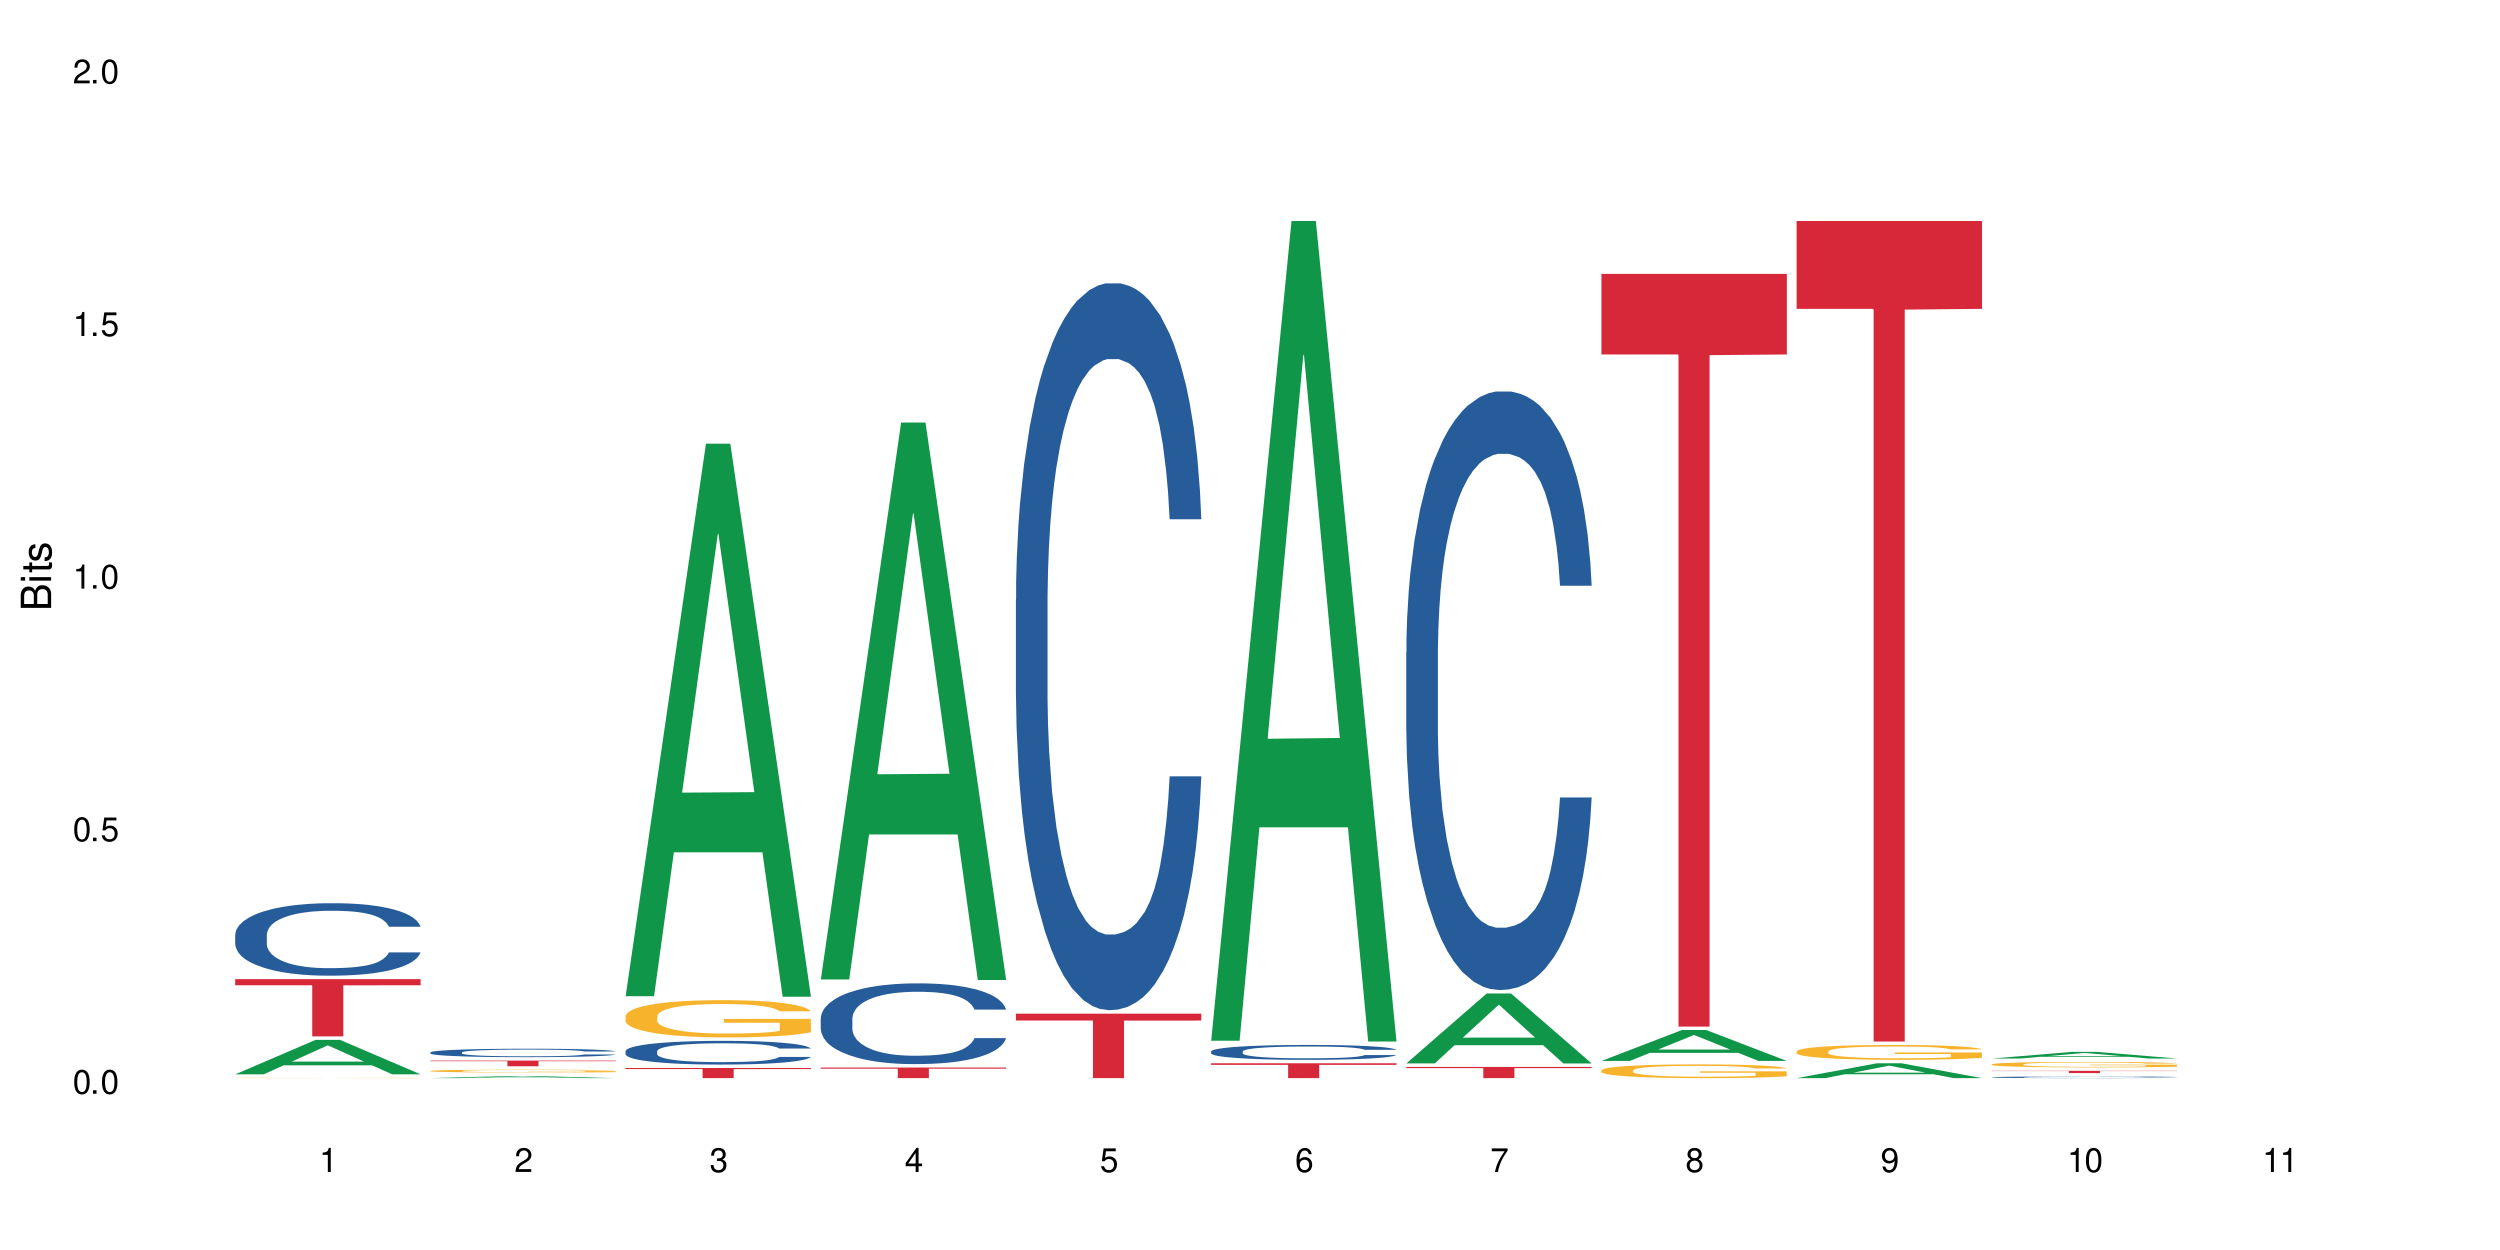 <?xml version="1.0" encoding="UTF-8"?>
<svg xmlns="http://www.w3.org/2000/svg" xmlns:xlink="http://www.w3.org/1999/xlink" width="720" height="360" viewBox="0 0 720 360">
<defs>
<g>
<g id="glyph-0-0">
</g>
<g id="glyph-0-1">
<path d="M 2.641 -6.938 C 2 -6.938 1.422 -6.656 1.078 -6.172 C 0.641 -5.562 0.406 -4.641 0.406 -3.359 C 0.406 -1.016 1.188 0.219 2.641 0.219 C 4.078 0.219 4.859 -1.016 4.859 -3.297 C 4.859 -4.641 4.656 -5.547 4.203 -6.172 C 3.844 -6.656 3.281 -6.938 2.641 -6.938 Z M 2.641 -6.188 C 3.547 -6.188 4 -5.25 4 -3.375 C 4 -1.406 3.562 -0.484 2.625 -0.484 C 1.734 -0.484 1.281 -1.438 1.281 -3.344 C 1.281 -5.25 1.734 -6.188 2.641 -6.188 Z M 2.641 -6.188 "/>
</g>
<g id="glyph-0-2">
<path d="M 1.828 -1 L 0.828 -1 L 0.828 0 L 1.828 0 Z M 1.828 -1 "/>
</g>
<g id="glyph-0-3">
<path d="M 4.562 -6.797 L 1.062 -6.797 L 0.547 -3.094 L 1.328 -3.094 C 1.719 -3.562 2.047 -3.734 2.578 -3.734 C 3.484 -3.734 4.062 -3.109 4.062 -2.094 C 4.062 -1.125 3.484 -0.531 2.578 -0.531 C 1.828 -0.531 1.375 -0.906 1.188 -1.672 L 0.328 -1.672 C 0.453 -1.109 0.547 -0.844 0.75 -0.594 C 1.125 -0.078 1.828 0.219 2.594 0.219 C 3.969 0.219 4.922 -0.781 4.922 -2.219 C 4.922 -3.562 4.031 -4.484 2.719 -4.484 C 2.25 -4.484 1.859 -4.359 1.469 -4.062 L 1.734 -5.969 L 4.562 -5.969 Z M 4.562 -6.797 "/>
</g>
<g id="glyph-0-4">
<path d="M 2.484 -4.938 L 2.484 0 L 3.328 0 L 3.328 -6.938 L 2.766 -6.938 C 2.469 -5.875 2.281 -5.734 0.984 -5.562 L 0.984 -4.938 Z M 2.484 -4.938 "/>
</g>
<g id="glyph-0-5">
<path d="M 4.859 -0.828 L 1.281 -0.828 C 1.359 -1.406 1.672 -1.781 2.5 -2.281 L 3.469 -2.828 C 4.406 -3.344 4.906 -4.062 4.906 -4.906 C 4.906 -5.484 4.672 -6.031 4.266 -6.406 C 3.859 -6.766 3.375 -6.938 2.719 -6.938 C 1.859 -6.938 1.219 -6.625 0.844 -6.031 C 0.609 -5.672 0.5 -5.234 0.484 -4.531 L 1.328 -4.531 C 1.359 -5.016 1.406 -5.281 1.531 -5.516 C 1.75 -5.938 2.188 -6.203 2.703 -6.203 C 3.469 -6.203 4.031 -5.641 4.031 -4.891 C 4.031 -4.344 3.719 -3.859 3.125 -3.516 L 2.234 -3 C 0.812 -2.172 0.406 -1.531 0.328 -0.016 L 4.859 -0.016 Z M 4.859 -0.828 "/>
</g>
<g id="glyph-0-6">
<path d="M 2.125 -3.188 L 2.578 -3.188 C 3.5 -3.188 3.984 -2.766 3.984 -1.922 C 3.984 -1.062 3.469 -0.531 2.594 -0.531 C 1.656 -0.531 1.203 -1 1.156 -2.016 L 0.312 -2.016 C 0.344 -1.453 0.438 -1.094 0.609 -0.781 C 0.953 -0.109 1.625 0.219 2.547 0.219 C 3.953 0.219 4.859 -0.625 4.859 -1.938 C 4.859 -2.828 4.516 -3.297 3.703 -3.594 C 4.344 -3.844 4.656 -4.328 4.656 -5.031 C 4.656 -6.219 3.875 -6.938 2.578 -6.938 C 1.203 -6.938 0.484 -6.172 0.453 -4.703 L 1.297 -4.703 C 1.312 -5.125 1.344 -5.359 1.453 -5.578 C 1.641 -5.969 2.062 -6.203 2.594 -6.203 C 3.344 -6.203 3.797 -5.75 3.797 -5 C 3.797 -4.516 3.609 -4.219 3.25 -4.047 C 3.016 -3.953 2.703 -3.922 2.125 -3.906 Z M 2.125 -3.188 "/>
</g>
<g id="glyph-0-7">
<path d="M 3.141 -1.672 L 3.141 0 L 3.984 0 L 3.984 -1.672 L 4.984 -1.672 L 4.984 -2.438 L 3.984 -2.438 L 3.984 -6.938 L 3.359 -6.938 L 0.266 -2.578 L 0.266 -1.672 Z M 3.141 -2.438 L 1 -2.438 L 3.141 -5.5 Z M 3.141 -2.438 "/>
</g>
<g id="glyph-0-8">
<path d="M 4.781 -5.125 C 4.609 -6.266 3.891 -6.938 2.844 -6.938 C 2.094 -6.938 1.422 -6.578 1.031 -5.953 C 0.594 -5.266 0.406 -4.422 0.406 -3.172 C 0.406 -2 0.578 -1.25 0.984 -0.641 C 1.359 -0.078 1.953 0.219 2.703 0.219 C 3.984 0.219 4.922 -0.75 4.922 -2.094 C 4.922 -3.375 4.062 -4.281 2.844 -4.281 C 2.172 -4.281 1.641 -4.031 1.281 -3.516 C 1.281 -5.234 1.828 -6.188 2.797 -6.188 C 3.391 -6.188 3.797 -5.797 3.938 -5.125 Z M 2.734 -3.531 C 3.547 -3.531 4.062 -2.953 4.062 -2.031 C 4.062 -1.156 3.484 -0.531 2.703 -0.531 C 1.922 -0.531 1.328 -1.188 1.328 -2.078 C 1.328 -2.938 1.906 -3.531 2.734 -3.531 Z M 2.734 -3.531 "/>
</g>
<g id="glyph-0-9">
<path d="M 4.984 -6.797 L 0.438 -6.797 L 0.438 -5.969 L 4.109 -5.969 C 2.5 -3.656 1.828 -2.234 1.328 0 L 2.219 0 C 2.594 -2.172 3.453 -4.047 4.984 -6.094 Z M 4.984 -6.797 "/>
</g>
<g id="glyph-0-10">
<path d="M 3.75 -3.656 C 4.469 -4.094 4.688 -4.438 4.688 -5.078 C 4.688 -6.172 3.844 -6.938 2.641 -6.938 C 1.438 -6.938 0.594 -6.172 0.594 -5.094 C 0.594 -4.438 0.812 -4.094 1.516 -3.656 C 0.734 -3.266 0.359 -2.703 0.359 -1.922 C 0.359 -0.656 1.281 0.219 2.641 0.219 C 3.984 0.219 4.922 -0.656 4.922 -1.922 C 4.922 -2.703 4.531 -3.266 3.75 -3.656 Z M 2.641 -6.188 C 3.359 -6.188 3.812 -5.75 3.812 -5.062 C 3.812 -4.406 3.344 -3.984 2.641 -3.984 C 1.922 -3.984 1.453 -4.406 1.453 -5.078 C 1.453 -5.75 1.922 -6.188 2.641 -6.188 Z M 2.641 -3.266 C 3.484 -3.266 4.062 -2.719 4.062 -1.906 C 4.062 -1.078 3.484 -0.531 2.625 -0.531 C 1.797 -0.531 1.219 -1.094 1.219 -1.906 C 1.219 -2.719 1.781 -3.266 2.641 -3.266 Z M 2.641 -3.266 "/>
</g>
<g id="glyph-0-11">
<path d="M 0.516 -1.578 C 0.672 -0.453 1.406 0.219 2.438 0.219 C 3.188 0.219 3.859 -0.141 4.266 -0.766 C 4.688 -1.453 4.891 -2.297 4.891 -3.547 C 4.891 -4.719 4.703 -5.453 4.312 -6.078 C 3.938 -6.641 3.344 -6.938 2.594 -6.938 C 1.297 -6.938 0.359 -5.969 0.359 -4.625 C 0.359 -3.344 1.234 -2.453 2.453 -2.453 C 3.094 -2.453 3.578 -2.672 4.016 -3.203 C 4 -1.484 3.469 -0.531 2.5 -0.531 C 1.906 -0.531 1.484 -0.906 1.359 -1.578 Z M 2.578 -6.203 C 3.375 -6.203 3.969 -5.531 3.969 -4.641 C 3.969 -3.797 3.391 -3.188 2.547 -3.188 C 1.734 -3.188 1.234 -3.766 1.234 -4.688 C 1.234 -5.562 1.797 -6.203 2.578 -6.203 Z M 2.578 -6.203 "/>
</g>
<g id="glyph-1-0">
</g>
<g id="glyph-1-1">
<path d="M 0 -0.953 L 0 -4.891 C 0 -5.719 -0.234 -6.344 -0.734 -6.797 C -1.188 -7.234 -1.812 -7.469 -2.5 -7.469 C -3.547 -7.469 -4.188 -7 -4.625 -5.875 C -4.984 -6.688 -5.625 -7.094 -6.531 -7.094 C -7.172 -7.094 -7.734 -6.859 -8.141 -6.391 C -8.562 -5.922 -8.75 -5.344 -8.75 -4.5 L -8.75 -0.953 Z M -4.984 -2.062 L -7.766 -2.062 L -7.766 -4.219 C -7.766 -4.844 -7.688 -5.203 -7.453 -5.5 C -7.219 -5.812 -6.859 -5.969 -6.375 -5.969 C -5.891 -5.969 -5.531 -5.812 -5.297 -5.5 C -5.062 -5.203 -4.984 -4.844 -4.984 -4.219 Z M -0.984 -2.062 L -4 -2.062 L -4 -4.781 C -4 -5.766 -3.438 -6.359 -2.484 -6.359 C -1.547 -6.359 -0.984 -5.766 -0.984 -4.781 Z M -0.984 -2.062 "/>
</g>
<g id="glyph-1-2">
<path d="M -6.281 -1.797 L -6.281 -0.797 L 0 -0.797 L 0 -1.797 Z M -8.75 -1.797 L -8.75 -0.797 L -7.484 -0.797 L -7.484 -1.797 Z M -8.75 -1.797 "/>
</g>
<g id="glyph-1-3">
<path d="M -6.281 -3.047 L -6.281 -2.016 L -8.016 -2.016 L -8.016 -1.016 L -6.281 -1.016 L -6.281 -0.172 L -5.469 -0.172 L -5.469 -1.016 L -0.719 -1.016 C -0.078 -1.016 0.281 -1.453 0.281 -2.234 C 0.281 -2.5 0.25 -2.719 0.188 -3.047 L -0.641 -3.047 C -0.609 -2.906 -0.594 -2.766 -0.594 -2.562 C -0.594 -2.141 -0.719 -2.016 -1.156 -2.016 L -5.469 -2.016 L -5.469 -3.047 Z M -6.281 -3.047 "/>
</g>
<g id="glyph-1-4">
<path d="M -4.531 -5.25 C -5.766 -5.25 -6.469 -4.422 -6.469 -2.969 C -6.469 -1.516 -5.719 -0.562 -4.547 -0.562 C -3.562 -0.562 -3.094 -1.062 -2.734 -2.562 L -2.516 -3.484 C -2.344 -4.188 -2.094 -4.469 -1.641 -4.469 C -1.047 -4.469 -0.641 -3.875 -0.641 -3 C -0.641 -2.453 -0.797 -2 -1.062 -1.75 C -1.25 -1.594 -1.422 -1.531 -1.875 -1.469 L -1.875 -0.406 C -0.422 -0.453 0.281 -1.266 0.281 -2.922 C 0.281 -4.5 -0.5 -5.516 -1.719 -5.516 C -2.656 -5.516 -3.172 -4.984 -3.469 -3.734 L -3.703 -2.766 C -3.891 -1.953 -4.156 -1.609 -4.594 -1.609 C -5.188 -1.609 -5.547 -2.125 -5.547 -2.938 C -5.547 -3.75 -5.203 -4.172 -4.531 -4.203 Z M -4.531 -5.25 "/>
</g>
</g>
</defs>
<rect x="-72" y="-36" width="864" height="432" fill="rgb(100%, 100%, 100%)" fill-opacity="1"/>
<path fill-rule="nonzero" fill="rgb(6.275%, 58.824%, 28.235%)" fill-opacity="1" d="M 67.73 309.402 L 67.789 309.395 L 90.895 299.477 L 97.91 299.477 L 121.133 309.414 L 112.973 309.414 L 107.152 306.82 L 81.652 306.82 L 75.945 309.402 L 67.73 309.402 L 84.105 305.746 L 104.816 305.734 L 94.488 301.098 L 94.375 301.09 L 94.262 301.117 L 84.047 305.734 L 84.105 305.746 Z M 67.73 309.402 "/>
<path fill-rule="nonzero" fill="rgb(14.51%, 36.078%, 60%)" fill-opacity="1" d="M 67.73 269.215 L 67.797 269.195 L 67.797 268.738 L 67.992 268.012 L 68.449 267.098 L 68.902 266.469 L 70.074 265.344 L 71.703 264.254 L 73.398 263.418 L 74.633 262.922 L 75.742 262.539 L 78.281 261.832 L 79.91 261.473 L 81.668 261.148 L 83.816 260.824 L 85.379 260.633 L 88.895 260.328 L 91.5 260.195 L 93.52 260.137 L 97.883 260.137 L 100.488 260.211 L 102.375 260.309 L 104.461 260.461 L 106.219 260.633 L 109.281 261.051 L 112.016 261.586 L 113.254 261.891 L 115.207 262.48 L 116.703 263.055 L 117.746 263.551 L 118.918 264.254 L 119.961 265.113 L 120.742 266.086 L 121.133 266.906 L 112.016 266.906 L 111.559 266.145 L 111.039 265.551 L 110.062 264.77 L 109.086 264.219 L 107.715 263.664 L 106.48 263.301 L 104.785 262.941 L 103.289 262.711 L 101.727 262.539 L 100.227 262.426 L 97.363 262.312 L 94.039 262.312 L 92.805 262.348 L 90.262 262.5 L 88.895 262.637 L 86.941 262.902 L 85.574 263.148 L 83.945 263.531 L 82.84 263.855 L 81.473 264.352 L 80.496 264.789 L 79.387 265.418 L 78.738 265.895 L 78.152 266.43 L 77.629 267.059 L 77.238 267.727 L 76.977 268.434 L 76.848 269.117 L 76.848 272.074 L 76.977 272.762 L 77.305 273.562 L 78.152 274.727 L 79.387 275.738 L 80.82 276.539 L 82.188 277.109 L 82.969 277.375 L 84.012 277.684 L 85.641 278.062 L 87.984 278.445 L 89.352 278.598 L 91.438 278.75 L 93.586 278.828 L 96.449 278.828 L 98.988 278.75 L 100.684 278.656 L 102.441 278.504 L 104.852 278.18 L 106.348 277.871 L 107.652 277.512 L 108.629 277.148 L 109.281 276.844 L 110.258 276.25 L 111.039 275.602 L 111.625 274.938 L 112.016 274.289 L 121.133 274.289 L 120.742 275.051 L 120.156 275.793 L 119.57 276.348 L 118.656 277.016 L 117.613 277.605 L 116.117 278.273 L 114.879 278.711 L 113.254 279.188 L 111.754 279.551 L 110.125 279.875 L 107.715 280.258 L 106.152 280.449 L 104.461 280.617 L 102.441 280.773 L 99.902 280.906 L 97.168 280.98 L 94.625 281 L 91.891 280.961 L 89.871 280.887 L 87.203 280.715 L 83.883 280.371 L 81.473 280.008 L 79.582 279.645 L 77.957 279.266 L 76.133 278.75 L 73.789 277.91 L 72.355 277.262 L 71.379 276.727 L 70.27 275.984 L 69.488 275.316 L 68.578 274.25 L 67.926 272.895 L 67.73 271.848 Z M 67.73 269.215 "/>
<path fill-rule="nonzero" fill="rgb(96.863%, 70.196%, 16.863%)" fill-opacity="1" d="M 67.73 310.445 L 67.797 310.445 L 68.055 310.441 L 68.707 310.434 L 69.555 310.43 L 70.465 310.426 L 71.051 310.426 L 72.027 310.422 L 72.875 310.422 L 75.023 310.414 L 77.762 310.41 L 80.949 310.41 L 83.359 310.406 L 87.855 310.406 L 91.695 310.402 L 100.555 310.402 L 104.199 310.406 L 109.605 310.406 L 111.688 310.41 L 113.645 310.414 L 115.207 310.414 L 116.77 310.418 L 118.07 310.422 L 119.18 310.422 L 120.156 310.426 L 120.742 310.43 L 121.133 310.434 L 112.078 310.434 L 111.559 310.43 L 110.973 310.43 L 109.02 310.422 L 108.043 310.422 L 106.219 310.418 L 104.656 310.418 L 102.703 310.414 L 88.961 310.414 L 87.66 310.418 L 84.078 310.418 L 82.125 310.422 L 80.82 310.426 L 80.105 310.426 L 79.191 310.43 L 78.543 310.434 L 77.824 310.438 L 77.434 310.438 L 76.914 310.445 L 76.848 310.461 L 77.043 310.465 L 77.434 310.469 L 77.957 310.473 L 78.738 310.477 L 79.52 310.477 L 80.887 310.48 L 82.059 310.484 L 82.969 310.484 L 84.727 310.488 L 85.445 310.488 L 87.137 310.492 L 92.672 310.492 L 95.277 310.496 L 98.598 310.496 L 102.508 310.492 L 109.148 310.492 L 110.125 310.488 L 112.145 310.488 L 112.145 310.465 L 96.059 310.465 L 96.059 310.453 L 121.066 310.453 L 121.133 310.492 L 119.766 310.492 L 118.07 310.496 L 116.441 310.496 L 114.75 310.5 L 110.387 310.5 L 107.391 310.504 L 86.355 310.504 L 84.273 310.5 L 81.668 310.5 L 79.973 310.496 L 78.215 310.496 L 76.457 310.492 L 74.895 310.492 L 73.852 310.488 L 72.812 310.488 L 71.703 310.484 L 70.66 310.48 L 69.879 310.477 L 69.164 310.477 L 68.645 310.473 L 68.121 310.469 L 67.859 310.465 L 67.73 310.461 Z M 67.73 310.445 "/>
<path fill-rule="nonzero" fill="rgb(83.922%, 15.686%, 22.353%)" fill-opacity="1" d="M 67.73 281.992 L 121.133 281.992 L 121.133 283.758 L 98.875 283.773 L 98.875 298.484 L 89.922 298.484 L 89.922 283.789 L 89.793 283.758 L 67.73 283.758 Z M 67.73 281.992 "/>
<path fill-rule="nonzero" fill="rgb(6.275%, 58.824%, 28.235%)" fill-opacity="1" d="M 123.941 310.504 L 124 310.504 L 147.105 309.887 L 154.125 309.887 L 177.344 310.504 L 169.184 310.504 L 163.367 310.344 L 137.863 310.344 L 132.156 310.504 L 123.941 310.504 L 140.316 310.277 L 161.027 310.277 L 150.699 309.988 L 150.473 309.988 L 140.258 310.277 L 140.316 310.277 Z M 123.941 310.504 "/>
<path fill-rule="nonzero" fill="rgb(14.51%, 36.078%, 60%)" fill-opacity="1" d="M 123.941 303.094 L 124.008 303.09 L 124.008 303.039 L 124.203 302.953 L 124.66 302.848 L 125.113 302.773 L 126.285 302.641 L 127.914 302.516 L 129.609 302.418 L 130.844 302.359 L 131.953 302.316 L 134.492 302.234 L 136.121 302.191 L 137.879 302.152 L 140.027 302.117 L 141.59 302.094 L 145.109 302.059 L 147.711 302.043 L 149.73 302.035 L 154.094 302.035 L 156.699 302.043 L 158.59 302.055 L 160.672 302.074 L 162.43 302.094 L 165.492 302.145 L 168.227 302.203 L 169.465 302.242 L 171.418 302.309 L 172.914 302.375 L 173.957 302.434 L 175.129 302.516 L 176.172 302.617 L 176.953 302.73 L 177.344 302.824 L 168.227 302.824 L 167.77 302.734 L 167.25 302.668 L 166.273 302.574 L 165.297 302.512 L 163.93 302.445 L 162.691 302.406 L 160.996 302.363 L 159.5 302.336 L 157.938 302.316 L 156.438 302.301 L 153.574 302.289 L 150.254 302.289 L 149.016 302.293 L 146.477 302.312 L 145.109 302.328 L 143.152 302.359 L 141.785 302.387 L 140.156 302.43 L 139.051 302.469 L 137.684 302.527 L 136.707 302.578 L 135.598 302.652 L 134.949 302.707 L 134.363 302.77 L 133.84 302.844 L 133.449 302.922 L 133.191 303.004 L 133.059 303.082 L 133.059 303.426 L 133.191 303.508 L 133.516 303.602 L 134.363 303.734 L 135.598 303.852 L 137.031 303.945 L 138.398 304.012 L 139.18 304.043 L 140.223 304.078 L 141.852 304.125 L 144.195 304.168 L 145.562 304.188 L 147.648 304.203 L 149.797 304.215 L 152.66 304.215 L 155.203 304.203 L 156.895 304.191 L 158.652 304.176 L 161.062 304.137 L 162.559 304.102 L 163.863 304.059 L 164.84 304.02 L 165.492 303.98 L 166.469 303.914 L 167.25 303.836 L 167.836 303.762 L 168.227 303.684 L 177.344 303.684 L 176.953 303.773 L 176.367 303.859 L 175.781 303.926 L 174.867 304.004 L 173.828 304.07 L 172.328 304.148 L 171.09 304.199 L 169.465 304.254 L 167.965 304.297 L 166.336 304.336 L 163.93 304.379 L 162.363 304.402 L 160.672 304.422 L 158.652 304.441 L 156.113 304.457 L 153.379 304.465 L 150.84 304.465 L 148.102 304.461 L 146.086 304.453 L 143.414 304.434 L 140.094 304.395 L 137.684 304.352 L 135.793 304.309 L 134.168 304.266 L 132.344 304.203 L 130 304.105 L 128.566 304.031 L 127.59 303.969 L 126.48 303.883 L 125.699 303.805 L 124.789 303.68 L 124.137 303.523 L 123.941 303.398 Z M 123.941 303.094 "/>
<path fill-rule="nonzero" fill="rgb(96.863%, 70.196%, 16.863%)" fill-opacity="1" d="M 123.941 308.426 L 124.008 308.426 L 124.008 308.41 L 124.27 308.375 L 124.918 308.328 L 125.766 308.293 L 126.676 308.262 L 127.266 308.246 L 128.242 308.223 L 129.086 308.207 L 131.234 308.172 L 133.973 308.141 L 135.469 308.129 L 137.164 308.117 L 139.57 308.102 L 140.68 308.098 L 144.066 308.086 L 147.906 308.078 L 152.141 308.074 L 154.094 308.074 L 156.766 308.078 L 160.41 308.086 L 162.496 308.094 L 164.125 308.102 L 165.816 308.109 L 167.902 308.125 L 169.855 308.145 L 172.98 308.184 L 174.281 308.207 L 175.391 308.234 L 176.367 308.266 L 176.953 308.293 L 177.344 308.32 L 168.293 308.32 L 167.77 308.293 L 167.184 308.273 L 166.207 308.246 L 164.254 308.215 L 162.43 308.195 L 160.867 308.184 L 158.914 308.172 L 157.023 308.168 L 154.875 308.164 L 153.574 308.16 L 150.121 308.16 L 146.996 308.164 L 145.172 308.172 L 143.871 308.18 L 142.047 308.188 L 140.941 308.199 L 140.289 308.203 L 138.336 308.227 L 137.031 308.25 L 136.316 308.262 L 135.402 308.285 L 134.754 308.305 L 134.035 308.336 L 133.645 308.359 L 133.125 308.41 L 133.059 308.543 L 133.254 308.57 L 133.645 308.602 L 134.168 308.629 L 134.949 308.656 L 135.73 308.68 L 137.098 308.707 L 138.27 308.727 L 139.18 308.742 L 140.941 308.762 L 141.656 308.77 L 143.348 308.781 L 145.109 308.793 L 147.258 308.801 L 148.883 308.805 L 151.488 308.809 L 154.812 308.809 L 158.719 308.805 L 161.191 308.797 L 162.887 308.793 L 163.992 308.789 L 165.359 308.781 L 166.336 308.773 L 167.25 308.762 L 168.355 308.75 L 168.355 308.57 L 152.27 308.57 L 152.27 308.488 L 177.277 308.488 L 177.344 308.781 L 175.977 308.801 L 174.281 308.82 L 172.656 308.836 L 170.961 308.848 L 168.551 308.859 L 166.598 308.871 L 163.602 308.879 L 160.867 308.887 L 158 308.891 L 155.461 308.895 L 149.797 308.895 L 146.93 308.891 L 144.652 308.883 L 142.566 308.875 L 140.484 308.867 L 137.879 308.852 L 136.188 308.836 L 134.426 308.82 L 132.668 308.801 L 131.105 308.781 L 130.062 308.766 L 129.023 308.75 L 127.914 308.727 L 126.871 308.699 L 126.09 308.676 L 125.375 308.652 L 124.855 308.625 L 124.332 308.594 L 124.074 308.566 L 123.941 308.543 Z M 123.941 308.426 "/>
<path fill-rule="nonzero" fill="rgb(83.922%, 15.686%, 22.353%)" fill-opacity="1" d="M 123.941 305.457 L 177.344 305.457 L 177.344 305.633 L 155.086 305.633 L 155.086 307.082 L 146.133 307.082 L 146.133 305.637 L 146.004 305.633 L 123.941 305.633 Z M 123.941 305.457 "/>
<path fill-rule="nonzero" fill="rgb(6.275%, 58.824%, 28.235%)" fill-opacity="1" d="M 180.152 286.902 L 180.211 286.754 L 203.316 127.785 L 210.336 127.785 L 233.555 287.051 L 225.395 287.051 L 219.578 245.48 L 194.074 245.48 L 188.371 286.902 L 180.152 286.902 L 196.527 228.281 L 217.238 228.133 L 206.91 153.809 L 206.797 153.656 L 206.684 154.105 L 196.473 228.133 L 196.527 228.281 Z M 180.152 286.902 "/>
<path fill-rule="nonzero" fill="rgb(14.51%, 36.078%, 60%)" fill-opacity="1" d="M 180.152 302.738 L 180.219 302.734 L 180.219 302.586 L 180.414 302.348 L 180.871 302.047 L 181.324 301.84 L 182.5 301.473 L 184.125 301.117 L 185.82 300.844 L 187.059 300.68 L 188.164 300.555 L 190.703 300.324 L 192.332 300.207 L 194.09 300.102 L 196.238 299.996 L 197.801 299.934 L 201.32 299.832 L 203.922 299.789 L 205.941 299.77 L 210.305 299.77 L 212.91 299.797 L 214.801 299.828 L 216.883 299.875 L 218.641 299.934 L 221.703 300.07 L 224.438 300.246 L 225.676 300.344 L 227.629 300.539 L 229.125 300.727 L 230.168 300.887 L 231.34 301.117 L 232.383 301.398 L 233.164 301.719 L 233.555 301.984 L 224.438 301.984 L 223.98 301.734 L 223.461 301.543 L 222.484 301.285 L 221.508 301.105 L 220.141 300.926 L 218.902 300.805 L 217.207 300.688 L 215.711 300.613 L 214.148 300.555 L 212.648 300.52 L 209.785 300.48 L 206.465 300.48 L 205.227 300.492 L 202.688 300.543 L 201.32 300.586 L 199.363 300.676 L 197.996 300.758 L 196.371 300.879 L 195.262 300.988 L 193.895 301.148 L 192.918 301.293 L 191.812 301.5 L 191.16 301.656 L 190.574 301.828 L 190.051 302.035 L 189.66 302.254 L 189.402 302.484 L 189.27 302.707 L 189.27 303.676 L 189.402 303.902 L 189.727 304.164 L 190.574 304.543 L 191.812 304.875 L 193.242 305.137 L 194.609 305.324 L 195.395 305.41 L 196.434 305.512 L 198.062 305.637 L 200.406 305.762 L 201.773 305.809 L 203.859 305.859 L 206.008 305.887 L 208.875 305.887 L 211.414 305.859 L 213.105 305.828 L 214.863 305.777 L 217.273 305.672 L 218.773 305.574 L 220.074 305.453 L 221.051 305.336 L 221.703 305.234 L 222.68 305.043 L 223.461 304.832 L 224.047 304.613 L 224.438 304.398 L 233.555 304.398 L 233.164 304.648 L 232.578 304.895 L 231.992 305.074 L 231.082 305.293 L 230.039 305.484 L 228.539 305.703 L 227.305 305.848 L 225.676 306.004 L 224.176 306.121 L 222.551 306.227 L 220.141 306.352 L 218.578 306.414 L 216.883 306.473 L 214.863 306.52 L 212.324 306.566 L 209.59 306.59 L 207.051 306.598 L 204.316 306.582 L 202.297 306.559 L 199.625 306.504 L 196.305 306.391 L 193.895 306.273 L 192.008 306.152 L 190.379 306.027 L 188.555 305.859 L 186.211 305.586 L 184.777 305.375 L 183.801 305.199 L 182.695 304.957 L 181.914 304.738 L 181 304.387 L 180.348 303.945 L 180.152 303.602 Z M 180.152 302.738 "/>
<path fill-rule="nonzero" fill="rgb(96.863%, 70.196%, 16.863%)" fill-opacity="1" d="M 180.152 292.641 L 180.219 292.633 L 180.219 292.438 L 180.48 291.996 L 181.129 291.387 L 181.977 290.887 L 182.891 290.496 L 183.477 290.289 L 184.453 289.996 L 185.297 289.777 L 187.449 289.34 L 190.184 288.926 L 191.68 288.75 L 193.375 288.582 L 195.785 288.398 L 196.891 288.328 L 200.277 288.172 L 204.121 288.074 L 208.352 288.043 L 210.305 288.055 L 212.977 288.094 L 216.621 288.199 L 218.707 288.301 L 220.336 288.398 L 222.027 288.523 L 224.113 288.719 L 226.066 288.957 L 227.629 289.191 L 229.191 289.484 L 230.492 289.797 L 231.602 290.141 L 232.578 290.555 L 233.164 290.898 L 233.555 291.238 L 224.504 291.238 L 223.98 290.898 L 223.395 290.633 L 222.418 290.309 L 221.441 290.074 L 220.465 289.887 L 218.641 289.633 L 217.078 289.477 L 215.125 289.34 L 213.238 289.25 L 211.086 289.191 L 209.785 289.172 L 206.332 289.172 L 203.207 289.238 L 201.383 289.32 L 200.082 289.398 L 198.258 289.543 L 197.152 289.66 L 196.5 289.738 L 194.547 290.043 L 193.242 290.32 L 192.527 290.504 L 191.617 290.797 L 190.965 291.062 L 190.246 291.457 L 189.855 291.75 L 189.336 292.418 L 189.27 294.18 L 189.465 294.555 L 189.855 294.957 L 190.379 295.309 L 191.16 295.68 L 191.941 295.965 L 193.309 296.348 L 194.48 296.602 L 195.395 296.77 L 197.152 297.035 L 197.867 297.121 L 199.562 297.297 L 201.32 297.438 L 203.469 297.555 L 205.098 297.613 L 207.699 297.66 L 211.023 297.66 L 214.93 297.602 L 217.402 297.523 L 219.098 297.445 L 220.203 297.375 L 221.57 297.27 L 222.551 297.172 L 223.461 297.062 L 224.566 296.898 L 224.566 294.555 L 208.484 294.543 L 208.484 293.445 L 233.488 293.438 L 233.555 297.27 L 232.188 297.535 L 230.492 297.789 L 228.867 297.984 L 227.172 298.152 L 224.762 298.336 L 222.809 298.457 L 219.812 298.594 L 217.078 298.68 L 214.215 298.738 L 211.672 298.77 L 208.68 298.777 L 206.008 298.758 L 203.141 298.699 L 200.863 298.621 L 198.777 298.523 L 196.695 298.395 L 194.09 298.191 L 192.398 298.023 L 190.641 297.816 L 188.879 297.574 L 187.316 297.309 L 186.277 297.102 L 185.234 296.867 L 184.125 296.574 L 183.086 296.238 L 182.305 295.938 L 181.586 295.594 L 181.066 295.27 L 180.543 294.828 L 180.285 294.477 L 180.152 294.172 Z M 180.152 292.641 "/>
<path fill-rule="nonzero" fill="rgb(83.922%, 15.686%, 22.353%)" fill-opacity="1" d="M 180.152 307.586 L 233.555 307.586 L 233.555 307.898 L 211.301 307.902 L 211.301 310.504 L 202.344 310.504 L 202.344 307.906 L 202.215 307.898 L 180.152 307.898 Z M 180.152 307.586 "/>
<path fill-rule="nonzero" fill="rgb(6.275%, 58.824%, 28.235%)" fill-opacity="1" d="M 236.367 282.082 L 236.422 281.934 L 259.527 121.68 L 266.547 121.68 L 289.766 282.234 L 281.609 282.234 L 275.789 240.324 L 250.285 240.324 L 244.582 282.082 L 236.367 282.082 L 252.738 222.988 L 273.449 222.836 L 263.121 147.914 L 263.008 147.762 L 262.895 148.215 L 252.684 222.836 L 252.738 222.988 Z M 236.367 282.082 "/>
<path fill-rule="nonzero" fill="rgb(14.51%, 36.078%, 60%)" fill-opacity="1" d="M 236.367 293.336 L 236.43 293.316 L 236.43 292.809 L 236.625 292 L 237.082 290.98 L 237.539 290.277 L 238.711 289.027 L 240.34 287.816 L 242.031 286.879 L 243.27 286.328 L 244.375 285.902 L 246.914 285.117 L 248.543 284.715 L 250.301 284.352 L 252.449 283.992 L 254.016 283.777 L 257.531 283.438 L 260.137 283.289 L 262.152 283.227 L 266.516 283.227 L 269.121 283.312 L 271.012 283.418 L 273.094 283.586 L 274.852 283.777 L 277.914 284.246 L 280.648 284.84 L 281.887 285.18 L 283.84 285.84 L 285.34 286.477 L 286.379 287.027 L 287.551 287.816 L 288.594 288.77 L 289.375 289.855 L 289.766 290.766 L 280.648 290.766 L 280.191 289.918 L 279.672 289.258 L 278.695 288.387 L 277.719 287.773 L 276.352 287.156 L 275.113 286.754 L 273.422 286.348 L 271.922 286.094 L 270.359 285.902 L 268.863 285.773 L 265.996 285.648 L 262.676 285.648 L 261.438 285.691 L 258.898 285.859 L 257.531 286.008 L 255.578 286.305 L 254.211 286.582 L 252.582 287.008 L 251.473 287.367 L 250.105 287.922 L 249.129 288.41 L 248.023 289.109 L 247.371 289.641 L 246.785 290.234 L 246.266 290.938 L 245.875 291.68 L 245.613 292.469 L 245.484 293.23 L 245.484 296.523 L 245.613 297.289 L 245.938 298.18 L 246.785 299.477 L 248.023 300.602 L 249.457 301.496 L 250.824 302.133 L 251.605 302.43 L 252.645 302.77 L 254.273 303.195 L 256.617 303.621 L 257.984 303.789 L 260.07 303.961 L 262.219 304.043 L 265.086 304.043 L 267.625 303.961 L 269.316 303.852 L 271.074 303.684 L 273.484 303.324 L 274.984 302.98 L 276.285 302.578 L 277.262 302.176 L 277.914 301.836 L 278.891 301.176 L 279.672 300.453 L 280.258 299.711 L 280.648 298.988 L 289.766 298.988 L 289.375 299.84 L 288.789 300.668 L 288.203 301.281 L 287.293 302.027 L 286.25 302.684 L 284.75 303.43 L 283.516 303.918 L 281.887 304.449 L 280.387 304.852 L 278.762 305.215 L 276.352 305.637 L 274.789 305.852 L 273.094 306.043 L 271.074 306.211 L 268.535 306.359 L 265.801 306.445 L 263.262 306.465 L 260.527 306.426 L 258.508 306.34 L 255.836 306.148 L 252.516 305.766 L 250.105 305.363 L 248.219 304.957 L 246.59 304.531 L 244.766 303.961 L 242.422 303.023 L 240.988 302.301 L 240.012 301.707 L 238.906 300.879 L 238.125 300.137 L 237.211 298.945 L 236.562 297.438 L 236.367 296.27 Z M 236.367 293.336 "/>
<path fill-rule="nonzero" fill="rgb(83.922%, 15.686%, 22.353%)" fill-opacity="1" d="M 236.367 307.457 L 289.766 307.457 L 289.766 307.785 L 267.512 307.785 L 267.512 310.504 L 258.555 310.504 L 258.555 307.789 L 258.426 307.785 L 236.367 307.785 Z M 236.367 307.457 "/>
<path fill-rule="nonzero" fill="rgb(14.51%, 36.078%, 60%)" fill-opacity="1" d="M 292.578 172.695 L 292.641 172.504 L 292.641 167.91 L 292.836 160.641 L 293.293 151.457 L 293.75 145.141 L 294.922 133.852 L 296.551 122.945 L 298.242 114.527 L 299.48 109.555 L 300.586 105.727 L 303.125 98.648 L 304.754 95.012 L 306.512 91.758 L 308.664 88.508 L 310.227 86.594 L 313.742 83.531 L 316.348 82.191 L 318.367 81.617 L 322.73 81.617 L 325.332 82.383 L 327.223 83.34 L 329.305 84.871 L 331.066 86.594 L 334.125 90.801 L 336.859 96.16 L 338.098 99.223 L 340.051 105.152 L 341.551 110.895 L 342.59 115.867 L 343.762 122.945 L 344.805 131.559 L 345.586 141.316 L 345.977 149.543 L 336.859 149.543 L 336.406 141.891 L 335.883 135.957 L 334.906 128.113 L 333.93 122.562 L 332.562 117.016 L 331.324 113.379 L 329.633 109.746 L 328.133 107.449 L 326.57 105.727 L 325.074 104.578 L 322.207 103.43 L 318.887 103.43 L 317.648 103.812 L 315.109 105.344 L 313.742 106.684 L 311.789 109.363 L 310.422 111.848 L 308.793 115.676 L 307.684 118.93 L 306.316 123.902 L 305.34 128.305 L 304.234 134.617 L 303.582 139.402 L 302.996 144.758 L 302.477 151.074 L 302.086 157.77 L 301.824 164.852 L 301.695 171.738 L 301.695 201.395 L 301.824 208.285 L 302.148 216.32 L 302.996 227.992 L 304.234 238.133 L 305.668 246.168 L 307.035 251.906 L 307.816 254.586 L 308.859 257.648 L 310.484 261.477 L 312.832 265.301 L 314.199 266.832 L 316.281 268.363 L 318.43 269.129 L 321.297 269.129 L 323.836 268.363 L 325.527 267.406 L 327.289 265.875 L 329.695 262.621 L 331.195 259.562 L 332.496 255.926 L 333.473 252.289 L 334.125 249.23 L 335.102 243.297 L 335.883 236.793 L 336.469 230.098 L 336.859 223.59 L 345.977 223.59 L 345.586 231.242 L 345 238.707 L 344.414 244.254 L 343.504 250.953 L 342.461 256.883 L 340.965 263.578 L 339.727 267.98 L 338.098 272.766 L 336.602 276.398 L 334.973 279.652 L 332.562 283.48 L 331 285.391 L 329.305 287.113 L 327.289 288.645 L 324.746 289.984 L 322.012 290.75 L 319.473 290.941 L 316.738 290.559 L 314.719 289.793 L 312.047 288.07 L 308.727 284.625 L 306.316 280.992 L 304.43 277.355 L 302.801 273.527 L 300.977 268.363 L 298.633 259.945 L 297.199 253.438 L 296.223 248.082 L 295.117 240.621 L 294.336 233.922 L 293.422 223.207 L 292.773 209.621 L 292.578 199.098 Z M 292.578 172.695 "/>
<path fill-rule="nonzero" fill="rgb(83.922%, 15.686%, 22.353%)" fill-opacity="1" d="M 292.578 291.934 L 345.977 291.934 L 345.977 293.922 L 323.723 293.938 L 323.723 310.504 L 314.77 310.504 L 314.77 293.957 L 314.637 293.922 L 292.578 293.922 Z M 292.578 291.934 "/>
<path fill-rule="nonzero" fill="rgb(6.275%, 58.824%, 28.235%)" fill-opacity="1" d="M 348.789 299.738 L 348.844 299.516 L 371.953 63.652 L 378.969 63.652 L 402.188 299.957 L 394.031 299.957 L 388.211 238.273 L 362.711 238.273 L 357.004 299.738 L 348.789 299.738 L 365.164 212.758 L 385.871 212.535 L 375.547 102.262 L 375.434 102.039 L 375.316 102.703 L 365.105 212.535 L 365.164 212.758 Z M 348.789 299.738 "/>
<path fill-rule="nonzero" fill="rgb(14.51%, 36.078%, 60%)" fill-opacity="1" d="M 348.789 302.812 L 348.852 302.809 L 348.852 302.715 L 349.051 302.566 L 349.504 302.379 L 349.961 302.25 L 351.133 302.02 L 352.762 301.797 L 354.453 301.621 L 355.691 301.52 L 356.797 301.441 L 359.34 301.297 L 360.965 301.223 L 362.727 301.156 L 364.875 301.09 L 366.438 301.051 L 369.953 300.988 L 372.559 300.961 L 374.578 300.949 L 378.941 300.949 L 381.547 300.965 L 383.434 300.984 L 385.52 301.016 L 387.277 301.051 L 390.336 301.137 L 393.07 301.246 L 394.309 301.309 L 396.262 301.43 L 397.762 301.547 L 398.805 301.648 L 399.977 301.797 L 401.016 301.973 L 401.797 302.172 L 402.188 302.34 L 393.07 302.34 L 392.617 302.184 L 392.094 302.062 L 391.117 301.902 L 390.141 301.789 L 388.773 301.676 L 387.535 301.598 L 385.844 301.523 L 384.344 301.477 L 382.781 301.441 L 381.285 301.418 L 378.418 301.395 L 375.098 301.395 L 373.859 301.402 L 371.32 301.434 L 369.953 301.461 L 368 301.516 L 366.633 301.566 L 365.004 301.645 L 363.898 301.715 L 362.531 301.816 L 361.551 301.906 L 360.445 302.035 L 359.793 302.133 L 359.207 302.242 L 358.688 302.371 L 358.297 302.508 L 358.035 302.652 L 357.906 302.793 L 357.906 303.398 L 358.035 303.539 L 358.363 303.707 L 359.207 303.945 L 360.445 304.152 L 361.879 304.316 L 363.246 304.434 L 364.027 304.488 L 365.07 304.551 L 366.695 304.629 L 369.043 304.707 L 370.41 304.738 L 372.492 304.77 L 374.641 304.785 L 377.508 304.785 L 380.047 304.77 L 381.742 304.75 L 383.5 304.719 L 385.91 304.652 L 387.406 304.59 L 388.707 304.516 L 389.688 304.441 L 390.336 304.379 L 391.312 304.258 L 392.094 304.125 L 392.68 303.988 L 393.07 303.855 L 402.188 303.855 L 401.797 304.012 L 401.211 304.164 L 400.625 304.277 L 399.715 304.414 L 398.672 304.535 L 397.176 304.672 L 395.938 304.762 L 394.309 304.859 L 392.812 304.934 L 391.184 305 L 388.773 305.078 L 387.211 305.117 L 385.52 305.152 L 383.5 305.184 L 380.961 305.211 L 378.223 305.227 L 375.684 305.23 L 372.949 305.223 L 370.93 305.207 L 368.262 305.172 L 364.938 305.102 L 362.531 305.027 L 360.641 304.953 L 359.012 304.875 L 357.188 304.77 L 354.844 304.598 L 353.41 304.465 L 352.434 304.355 L 351.328 304.203 L 350.547 304.066 L 349.637 303.848 L 348.984 303.566 L 348.789 303.352 Z M 348.789 302.812 "/>
<path fill-rule="nonzero" fill="rgb(83.922%, 15.686%, 22.353%)" fill-opacity="1" d="M 348.789 306.223 L 402.188 306.223 L 402.188 306.68 L 379.934 306.684 L 379.934 310.504 L 370.98 310.504 L 370.98 306.688 L 370.848 306.68 L 348.789 306.68 Z M 348.789 306.223 "/>
<path fill-rule="nonzero" fill="rgb(6.275%, 58.824%, 28.235%)" fill-opacity="1" d="M 405 306.258 L 405.059 306.238 L 428.164 286.125 L 435.18 286.125 L 458.402 306.277 L 450.242 306.277 L 444.422 301.016 L 418.922 301.016 L 413.215 306.258 L 405 306.258 L 421.375 298.84 L 442.082 298.82 L 431.758 289.418 L 431.645 289.398 L 431.527 289.457 L 421.316 298.82 L 421.375 298.84 Z M 405 306.258 "/>
<path fill-rule="nonzero" fill="rgb(14.51%, 36.078%, 60%)" fill-opacity="1" d="M 405 187.758 L 405.066 187.602 L 405.066 183.82 L 405.262 177.832 L 405.715 170.27 L 406.172 165.07 L 407.344 155.773 L 408.973 146.793 L 410.664 139.859 L 411.902 135.762 L 413.012 132.613 L 415.551 126.781 L 417.18 123.789 L 418.938 121.109 L 421.086 118.43 L 422.648 116.855 L 426.164 114.336 L 428.77 113.23 L 430.789 112.758 L 435.152 112.758 L 437.758 113.391 L 439.645 114.176 L 441.73 115.438 L 443.488 116.855 L 446.547 120.32 L 449.285 124.734 L 450.52 127.254 L 452.473 132.141 L 453.973 136.867 L 455.016 140.961 L 456.188 146.793 L 457.227 153.883 L 458.012 161.918 L 458.402 168.695 L 449.285 168.695 L 448.828 162.391 L 448.309 157.508 L 447.328 151.047 L 446.352 146.477 L 444.984 141.906 L 443.746 138.914 L 442.055 135.922 L 440.559 134.031 L 438.992 132.613 L 437.496 131.668 L 434.629 130.723 L 431.309 130.723 L 430.07 131.035 L 427.531 132.297 L 426.164 133.398 L 424.211 135.605 L 422.844 137.652 L 421.215 140.805 L 420.109 143.484 L 418.742 147.582 L 417.766 151.203 L 416.656 156.402 L 416.004 160.344 L 415.418 164.754 L 414.898 169.953 L 414.508 175.469 L 414.246 181.301 L 414.117 186.973 L 414.117 211.395 L 414.246 217.066 L 414.574 223.684 L 415.418 233.297 L 416.656 241.645 L 418.09 248.266 L 419.457 252.992 L 420.238 255.195 L 421.281 257.719 L 422.91 260.871 L 425.254 264.02 L 426.621 265.281 L 428.703 266.543 L 430.855 267.172 L 433.719 267.172 L 436.258 266.543 L 437.953 265.754 L 439.711 264.492 L 442.121 261.816 L 443.617 259.293 L 444.922 256.301 L 445.898 253.305 L 446.547 250.785 L 447.523 245.902 L 448.309 240.543 L 448.895 235.027 L 449.285 229.672 L 458.402 229.672 L 458.012 235.973 L 457.426 242.117 L 456.836 246.688 L 455.926 252.203 L 454.883 257.086 L 453.387 262.602 L 452.148 266.227 L 450.52 270.164 L 449.023 273.16 L 447.395 275.836 L 444.984 278.988 L 443.422 280.566 L 441.73 281.984 L 439.711 283.242 L 437.172 284.348 L 434.434 284.977 L 431.895 285.133 L 429.16 284.82 L 427.141 284.188 L 424.473 282.77 L 421.148 279.934 L 418.742 276.941 L 416.852 273.945 L 415.223 270.797 L 413.402 266.543 L 411.055 259.609 L 409.625 254.25 L 408.648 249.84 L 407.539 243.695 L 406.758 238.18 L 405.848 229.355 L 405.195 218.168 L 405 209.504 Z M 405 187.758 "/>
<path fill-rule="nonzero" fill="rgb(83.922%, 15.686%, 22.353%)" fill-opacity="1" d="M 405 307.27 L 458.402 307.27 L 458.402 307.613 L 436.145 307.617 L 436.145 310.504 L 427.191 310.504 L 427.191 307.621 L 427.062 307.613 L 405 307.613 Z M 405 307.27 "/>
<path fill-rule="nonzero" fill="rgb(6.275%, 58.824%, 28.235%)" fill-opacity="1" d="M 461.211 305.547 L 461.27 305.539 L 484.375 296.648 L 491.391 296.648 L 514.613 305.555 L 506.453 305.555 L 500.633 303.23 L 475.133 303.23 L 469.426 305.547 L 461.211 305.547 L 477.586 302.27 L 498.297 302.262 L 487.969 298.105 L 487.855 298.094 L 487.742 298.121 L 477.527 302.262 L 477.586 302.27 Z M 461.211 305.547 "/>
<path fill-rule="nonzero" fill="rgb(96.863%, 70.196%, 16.863%)" fill-opacity="1" d="M 461.211 308.242 L 461.277 308.238 L 461.277 308.168 L 461.535 308.004 L 462.188 307.781 L 463.035 307.594 L 463.945 307.449 L 464.531 307.375 L 465.508 307.266 L 466.355 307.188 L 468.504 307.023 L 471.242 306.871 L 472.738 306.809 L 474.43 306.746 L 476.84 306.676 L 477.949 306.652 L 481.336 306.594 L 485.176 306.559 L 489.41 306.547 L 491.363 306.551 L 494.035 306.566 L 497.68 306.605 L 499.766 306.641 L 501.391 306.676 L 503.086 306.723 L 505.168 306.797 L 507.125 306.883 L 508.688 306.969 L 510.25 307.078 L 511.551 307.195 L 512.66 307.32 L 513.637 307.473 L 514.223 307.598 L 514.613 307.727 L 505.559 307.727 L 505.039 307.598 L 504.453 307.5 L 503.477 307.383 L 502.5 307.297 L 501.523 307.227 L 499.699 307.133 L 498.137 307.074 L 496.184 307.023 L 494.293 306.992 L 492.145 306.969 L 490.844 306.961 L 487.391 306.961 L 484.266 306.988 L 482.441 307.016 L 481.141 307.047 L 479.316 307.102 L 478.207 307.145 L 477.559 307.172 L 475.602 307.285 L 474.301 307.387 L 473.586 307.453 L 472.672 307.562 L 472.023 307.66 L 471.305 307.805 L 470.914 307.914 L 470.395 308.16 L 470.328 308.809 L 470.523 308.945 L 470.914 309.094 L 471.438 309.227 L 472.219 309.363 L 473 309.469 L 474.367 309.609 L 475.539 309.703 L 476.449 309.766 L 478.207 309.863 L 478.926 309.895 L 480.617 309.961 L 482.375 310.008 L 484.523 310.055 L 486.152 310.074 L 488.758 310.094 L 492.078 310.094 L 495.988 310.07 L 498.461 310.043 L 500.156 310.012 L 501.262 309.988 L 502.629 309.949 L 503.605 309.914 L 504.52 309.871 L 505.625 309.812 L 505.625 308.945 L 489.539 308.945 L 489.539 308.539 L 514.547 308.535 L 514.613 309.949 L 513.246 310.047 L 511.551 310.141 L 509.922 310.211 L 508.23 310.273 L 505.82 310.344 L 503.867 310.387 L 500.871 310.438 L 498.137 310.469 L 495.27 310.492 L 492.73 310.5 L 489.734 310.504 L 487.066 310.496 L 484.199 310.477 L 481.922 310.445 L 479.836 310.41 L 477.754 310.363 L 475.148 310.289 L 473.453 310.227 L 471.695 310.152 L 469.938 310.059 L 468.375 309.961 L 467.332 309.887 L 466.289 309.801 L 465.184 309.691 L 464.141 309.57 L 463.359 309.457 L 462.645 309.332 L 462.121 309.211 L 461.602 309.047 L 461.34 308.918 L 461.211 308.805 Z M 461.211 308.242 "/>
<path fill-rule="nonzero" fill="rgb(83.922%, 15.686%, 22.353%)" fill-opacity="1" d="M 461.211 78.879 L 514.613 78.879 L 514.613 102.082 L 492.355 102.285 L 492.355 295.656 L 483.402 295.656 L 483.402 102.488 L 483.273 102.082 L 461.211 102.082 Z M 461.211 78.879 "/>
<path fill-rule="nonzero" fill="rgb(6.275%, 58.824%, 28.235%)" fill-opacity="1" d="M 517.422 310.5 L 517.48 310.496 L 540.586 306.223 L 547.602 306.223 L 570.824 310.504 L 562.664 310.504 L 556.848 309.387 L 531.344 309.387 L 525.637 310.5 L 517.422 310.5 L 533.797 308.926 L 554.508 308.922 L 544.18 306.922 L 544.066 306.918 L 543.953 306.93 L 533.738 308.922 L 533.797 308.926 Z M 517.422 310.5 "/>
<path fill-rule="nonzero" fill="rgb(96.863%, 70.196%, 16.863%)" fill-opacity="1" d="M 517.422 302.785 L 517.488 302.781 L 517.488 302.703 L 517.75 302.527 L 518.398 302.285 L 519.246 302.082 L 520.156 301.926 L 520.742 301.844 L 521.723 301.727 L 522.566 301.641 L 524.715 301.465 L 527.453 301.301 L 528.949 301.23 L 530.645 301.164 L 533.051 301.09 L 534.16 301.062 L 537.547 301 L 541.387 300.961 L 545.621 300.949 L 547.574 300.953 L 550.246 300.969 L 553.891 301.012 L 555.977 301.051 L 557.605 301.09 L 559.297 301.141 L 561.379 301.219 L 563.336 301.312 L 564.898 301.406 L 566.461 301.523 L 567.762 301.648 L 568.871 301.785 L 569.848 301.949 L 570.434 302.086 L 570.824 302.223 L 561.773 302.223 L 561.25 302.086 L 560.664 301.98 L 559.688 301.852 L 558.711 301.758 L 557.734 301.684 L 555.91 301.582 L 554.348 301.52 L 552.395 301.465 L 550.504 301.43 L 548.355 301.406 L 547.055 301.398 L 543.602 301.398 L 540.477 301.426 L 538.652 301.457 L 537.352 301.488 L 535.527 301.547 L 534.418 301.594 L 533.77 301.625 L 531.816 301.746 L 530.512 301.855 L 529.797 301.93 L 528.883 302.047 L 528.234 302.152 L 527.516 302.312 L 527.125 302.43 L 526.605 302.695 L 526.539 303.398 L 526.734 303.547 L 527.125 303.707 L 527.648 303.848 L 528.43 303.996 L 529.211 304.109 L 530.578 304.262 L 531.75 304.363 L 532.66 304.43 L 534.418 304.535 L 535.137 304.57 L 536.828 304.641 L 538.586 304.695 L 540.738 304.742 L 542.363 304.766 L 544.969 304.785 L 548.293 304.785 L 552.199 304.762 L 554.672 304.73 L 556.367 304.699 L 557.473 304.672 L 558.84 304.629 L 559.816 304.59 L 560.73 304.547 L 561.836 304.48 L 561.836 303.547 L 545.75 303.543 L 545.75 303.105 L 570.758 303.102 L 570.824 304.629 L 569.457 304.734 L 567.762 304.836 L 566.137 304.914 L 564.441 304.98 L 562.031 305.055 L 560.078 305.102 L 557.082 305.156 L 554.348 305.191 L 551.48 305.215 L 548.941 305.227 L 545.945 305.23 L 543.277 305.223 L 540.41 305.199 L 538.133 305.168 L 536.047 305.129 L 533.965 305.078 L 531.359 304.996 L 529.664 304.93 L 527.906 304.848 L 526.148 304.75 L 524.586 304.645 L 523.543 304.562 L 522.504 304.469 L 521.395 304.352 L 520.352 304.219 L 519.57 304.098 L 518.855 303.961 L 518.336 303.832 L 517.812 303.656 L 517.555 303.516 L 517.422 303.395 Z M 517.422 302.785 "/>
<path fill-rule="nonzero" fill="rgb(83.922%, 15.686%, 22.353%)" fill-opacity="1" d="M 517.422 63.652 L 570.824 63.652 L 570.824 88.945 L 548.566 89.168 L 548.566 299.957 L 539.613 299.957 L 539.613 89.391 L 539.484 88.945 L 517.422 88.945 Z M 517.422 63.652 "/>
<path fill-rule="nonzero" fill="rgb(6.275%, 58.824%, 28.235%)" fill-opacity="1" d="M 573.633 304.855 L 573.691 304.852 L 596.797 302.934 L 603.816 302.934 L 627.035 304.855 L 618.875 304.855 L 613.059 304.355 L 587.555 304.355 L 581.852 304.855 L 573.633 304.855 L 590.008 304.145 L 610.719 304.145 L 600.391 303.246 L 600.277 303.246 L 600.164 303.25 L 589.953 304.145 L 590.008 304.145 Z M 573.633 304.855 "/>
<path fill-rule="nonzero" fill="rgb(14.51%, 36.078%, 60%)" fill-opacity="1" d="M 573.633 310.242 L 573.699 310.242 L 573.699 310.23 L 573.895 310.215 L 574.352 310.195 L 574.805 310.18 L 575.98 310.156 L 577.605 310.129 L 579.301 310.113 L 580.539 310.102 L 581.645 310.094 L 584.184 310.078 L 585.812 310.07 L 587.57 310.062 L 589.719 310.055 L 591.281 310.051 L 594.801 310.043 L 597.402 310.039 L 606.391 310.039 L 608.281 310.043 L 610.363 310.047 L 612.121 310.051 L 615.184 310.059 L 617.918 310.07 L 619.156 310.078 L 621.109 310.09 L 622.605 310.105 L 623.648 310.113 L 624.82 310.129 L 625.863 310.148 L 626.645 310.172 L 627.035 310.191 L 617.918 310.191 L 617.461 310.172 L 616.941 310.16 L 615.965 310.141 L 614.988 310.129 L 613.621 310.117 L 612.383 310.109 L 610.688 310.102 L 609.191 310.098 L 607.629 310.094 L 606.129 310.09 L 603.266 310.086 L 599.945 310.086 L 598.707 310.09 L 596.168 310.09 L 594.801 310.094 L 592.844 310.102 L 591.477 310.105 L 589.852 310.113 L 588.742 310.121 L 587.375 310.133 L 586.398 310.145 L 585.293 310.156 L 584.641 310.168 L 584.055 310.18 L 583.531 310.195 L 583.141 310.207 L 582.883 310.223 L 582.75 310.238 L 582.75 310.305 L 582.883 310.32 L 583.207 310.34 L 584.055 310.363 L 585.293 310.387 L 586.723 310.406 L 588.09 310.418 L 588.871 310.426 L 589.914 310.43 L 591.543 310.438 L 593.887 310.449 L 595.254 310.453 L 597.34 310.453 L 599.488 310.457 L 602.355 310.457 L 604.895 310.453 L 606.586 310.453 L 608.344 310.449 L 610.754 310.441 L 612.254 310.434 L 613.555 310.426 L 614.531 310.418 L 615.184 310.41 L 616.16 310.398 L 617.527 310.371 L 617.918 310.355 L 627.035 310.355 L 626.645 310.371 L 625.473 310.402 L 624.559 310.414 L 623.52 310.43 L 622.02 310.445 L 620.785 310.453 L 619.156 310.465 L 617.656 310.473 L 616.031 310.48 L 613.621 310.488 L 612.059 310.492 L 610.363 310.496 L 608.344 310.5 L 605.805 310.504 L 595.777 310.504 L 593.105 310.5 L 589.785 310.492 L 587.375 310.484 L 585.488 310.477 L 583.859 310.465 L 582.035 310.453 L 579.691 310.438 L 578.258 310.422 L 577.281 310.41 L 576.176 310.395 L 575.391 310.379 L 574.48 310.355 L 573.828 310.324 L 573.633 310.301 Z M 573.633 310.242 "/>
<path fill-rule="nonzero" fill="rgb(96.863%, 70.196%, 16.863%)" fill-opacity="1" d="M 573.633 306.516 L 573.699 306.516 L 573.699 306.484 L 573.961 306.422 L 574.609 306.332 L 575.457 306.262 L 576.371 306.203 L 576.957 306.176 L 577.934 306.133 L 578.777 306.102 L 580.93 306.035 L 583.664 305.977 L 585.16 305.949 L 586.855 305.926 L 589.266 305.898 L 590.371 305.891 L 593.758 305.867 L 597.598 305.852 L 601.832 305.848 L 603.785 305.848 L 606.457 305.855 L 610.102 305.871 L 612.188 305.887 L 613.816 305.898 L 615.508 305.918 L 617.594 305.945 L 619.547 305.98 L 621.109 306.016 L 622.672 306.059 L 623.973 306.102 L 625.082 306.152 L 626.059 306.211 L 626.645 306.262 L 627.035 306.312 L 617.984 306.312 L 617.461 306.262 L 616.875 306.223 L 615.898 306.176 L 614.922 306.145 L 613.945 306.117 L 612.121 306.078 L 610.559 306.055 L 608.605 306.035 L 606.715 306.023 L 604.566 306.016 L 603.266 306.012 L 599.812 306.012 L 596.688 306.023 L 594.863 306.031 L 593.562 306.043 L 591.738 306.066 L 590.633 306.082 L 589.98 306.094 L 588.027 306.137 L 586.723 306.18 L 586.008 306.207 L 585.098 306.246 L 584.445 306.285 L 583.727 306.344 L 583.336 306.387 L 582.816 306.484 L 582.75 306.738 L 582.945 306.793 L 583.336 306.852 L 583.859 306.902 L 584.641 306.957 L 585.422 307 L 586.789 307.055 L 587.961 307.09 L 588.871 307.117 L 590.633 307.152 L 591.348 307.168 L 593.039 307.191 L 594.801 307.211 L 596.949 307.23 L 598.578 307.238 L 601.18 307.246 L 604.504 307.246 L 608.41 307.238 L 610.883 307.227 L 612.578 307.215 L 613.684 307.203 L 615.051 307.188 L 616.031 307.172 L 616.941 307.156 L 618.047 307.133 L 618.047 306.793 L 601.961 306.793 L 601.961 306.633 L 626.969 306.633 L 627.035 307.188 L 625.668 307.227 L 623.973 307.262 L 622.348 307.293 L 620.652 307.316 L 618.242 307.344 L 616.289 307.359 L 613.293 307.379 L 610.559 307.395 L 607.695 307.402 L 605.152 307.406 L 599.488 307.406 L 596.621 307.395 L 594.344 307.383 L 592.258 307.371 L 590.176 307.352 L 587.57 307.32 L 585.879 307.297 L 584.117 307.27 L 582.359 307.23 L 580.797 307.195 L 579.754 307.164 L 578.715 307.129 L 577.605 307.086 L 576.566 307.039 L 575.785 306.996 L 575.066 306.945 L 574.547 306.898 L 574.023 306.832 L 573.766 306.781 L 573.633 306.738 Z M 573.633 306.516 "/>
<path fill-rule="nonzero" fill="rgb(83.922%, 15.686%, 22.353%)" fill-opacity="1" d="M 573.633 308.398 L 627.035 308.398 L 627.035 308.469 L 604.781 308.469 L 604.781 309.047 L 595.824 309.047 L 595.824 308.469 L 573.633 308.469 Z M 573.633 308.398 "/>
<g fill="rgb(0%, 0%, 0%)" fill-opacity="1">
<use xlink:href="#glyph-0-1" x="20.965" y="314.993"/>
<use xlink:href="#glyph-0-2" x="25.965" y="314.993"/>
<use xlink:href="#glyph-0-1" x="28.965" y="314.993"/>
</g>
<g fill="rgb(0%, 0%, 0%)" fill-opacity="1">
<use xlink:href="#glyph-0-1" x="20.965" y="242.251"/>
<use xlink:href="#glyph-0-2" x="25.965" y="242.251"/>
<use xlink:href="#glyph-0-3" x="28.965" y="242.251"/>
</g>
<g fill="rgb(0%, 0%, 0%)" fill-opacity="1">
<use xlink:href="#glyph-0-4" x="20.965" y="169.509"/>
<use xlink:href="#glyph-0-2" x="25.965" y="169.509"/>
<use xlink:href="#glyph-0-1" x="28.965" y="169.509"/>
</g>
<g fill="rgb(0%, 0%, 0%)" fill-opacity="1">
<use xlink:href="#glyph-0-4" x="20.965" y="96.767"/>
<use xlink:href="#glyph-0-2" x="25.965" y="96.767"/>
<use xlink:href="#glyph-0-3" x="28.965" y="96.767"/>
</g>
<g fill="rgb(0%, 0%, 0%)" fill-opacity="1">
<use xlink:href="#glyph-0-5" x="20.965" y="24.024"/>
<use xlink:href="#glyph-0-2" x="25.965" y="24.024"/>
<use xlink:href="#glyph-0-1" x="28.965" y="24.024"/>
</g>
<g fill="rgb(0%, 0%, 0%)" fill-opacity="1">
<use xlink:href="#glyph-0-4" x="91.93" y="337.532"/>
</g>
<g fill="rgb(0%, 0%, 0%)" fill-opacity="1">
<use xlink:href="#glyph-0-5" x="148.145" y="337.532"/>
</g>
<g fill="rgb(0%, 0%, 0%)" fill-opacity="1">
<use xlink:href="#glyph-0-6" x="204.355" y="337.532"/>
</g>
<g fill="rgb(0%, 0%, 0%)" fill-opacity="1">
<use xlink:href="#glyph-0-7" x="260.566" y="337.532"/>
</g>
<g fill="rgb(0%, 0%, 0%)" fill-opacity="1">
<use xlink:href="#glyph-0-3" x="316.777" y="337.532"/>
</g>
<g fill="rgb(0%, 0%, 0%)" fill-opacity="1">
<use xlink:href="#glyph-0-8" x="372.988" y="337.532"/>
</g>
<g fill="rgb(0%, 0%, 0%)" fill-opacity="1">
<use xlink:href="#glyph-0-9" x="429.199" y="337.532"/>
</g>
<g fill="rgb(0%, 0%, 0%)" fill-opacity="1">
<use xlink:href="#glyph-0-10" x="485.41" y="337.532"/>
</g>
<g fill="rgb(0%, 0%, 0%)" fill-opacity="1">
<use xlink:href="#glyph-0-11" x="541.625" y="337.532"/>
</g>
<g fill="rgb(0%, 0%, 0%)" fill-opacity="1">
<use xlink:href="#glyph-0-4" x="595.336" y="337.532"/>
<use xlink:href="#glyph-0-1" x="600.336" y="337.532"/>
</g>
<g fill="rgb(0%, 0%, 0%)" fill-opacity="1">
<use xlink:href="#glyph-0-4" x="651.547" y="337.532"/>
<use xlink:href="#glyph-0-4" x="656.547" y="337.532"/>
</g>
<g fill="rgb(0%, 0%, 0%)" fill-opacity="1">
<use xlink:href="#glyph-1-1" x="14.725" y="176.012"/>
<use xlink:href="#glyph-1-2" x="14.725" y="168.012"/>
<use xlink:href="#glyph-1-3" x="14.725" y="165.012"/>
<use xlink:href="#glyph-1-4" x="14.725" y="162.012"/>
</g>
</svg>
